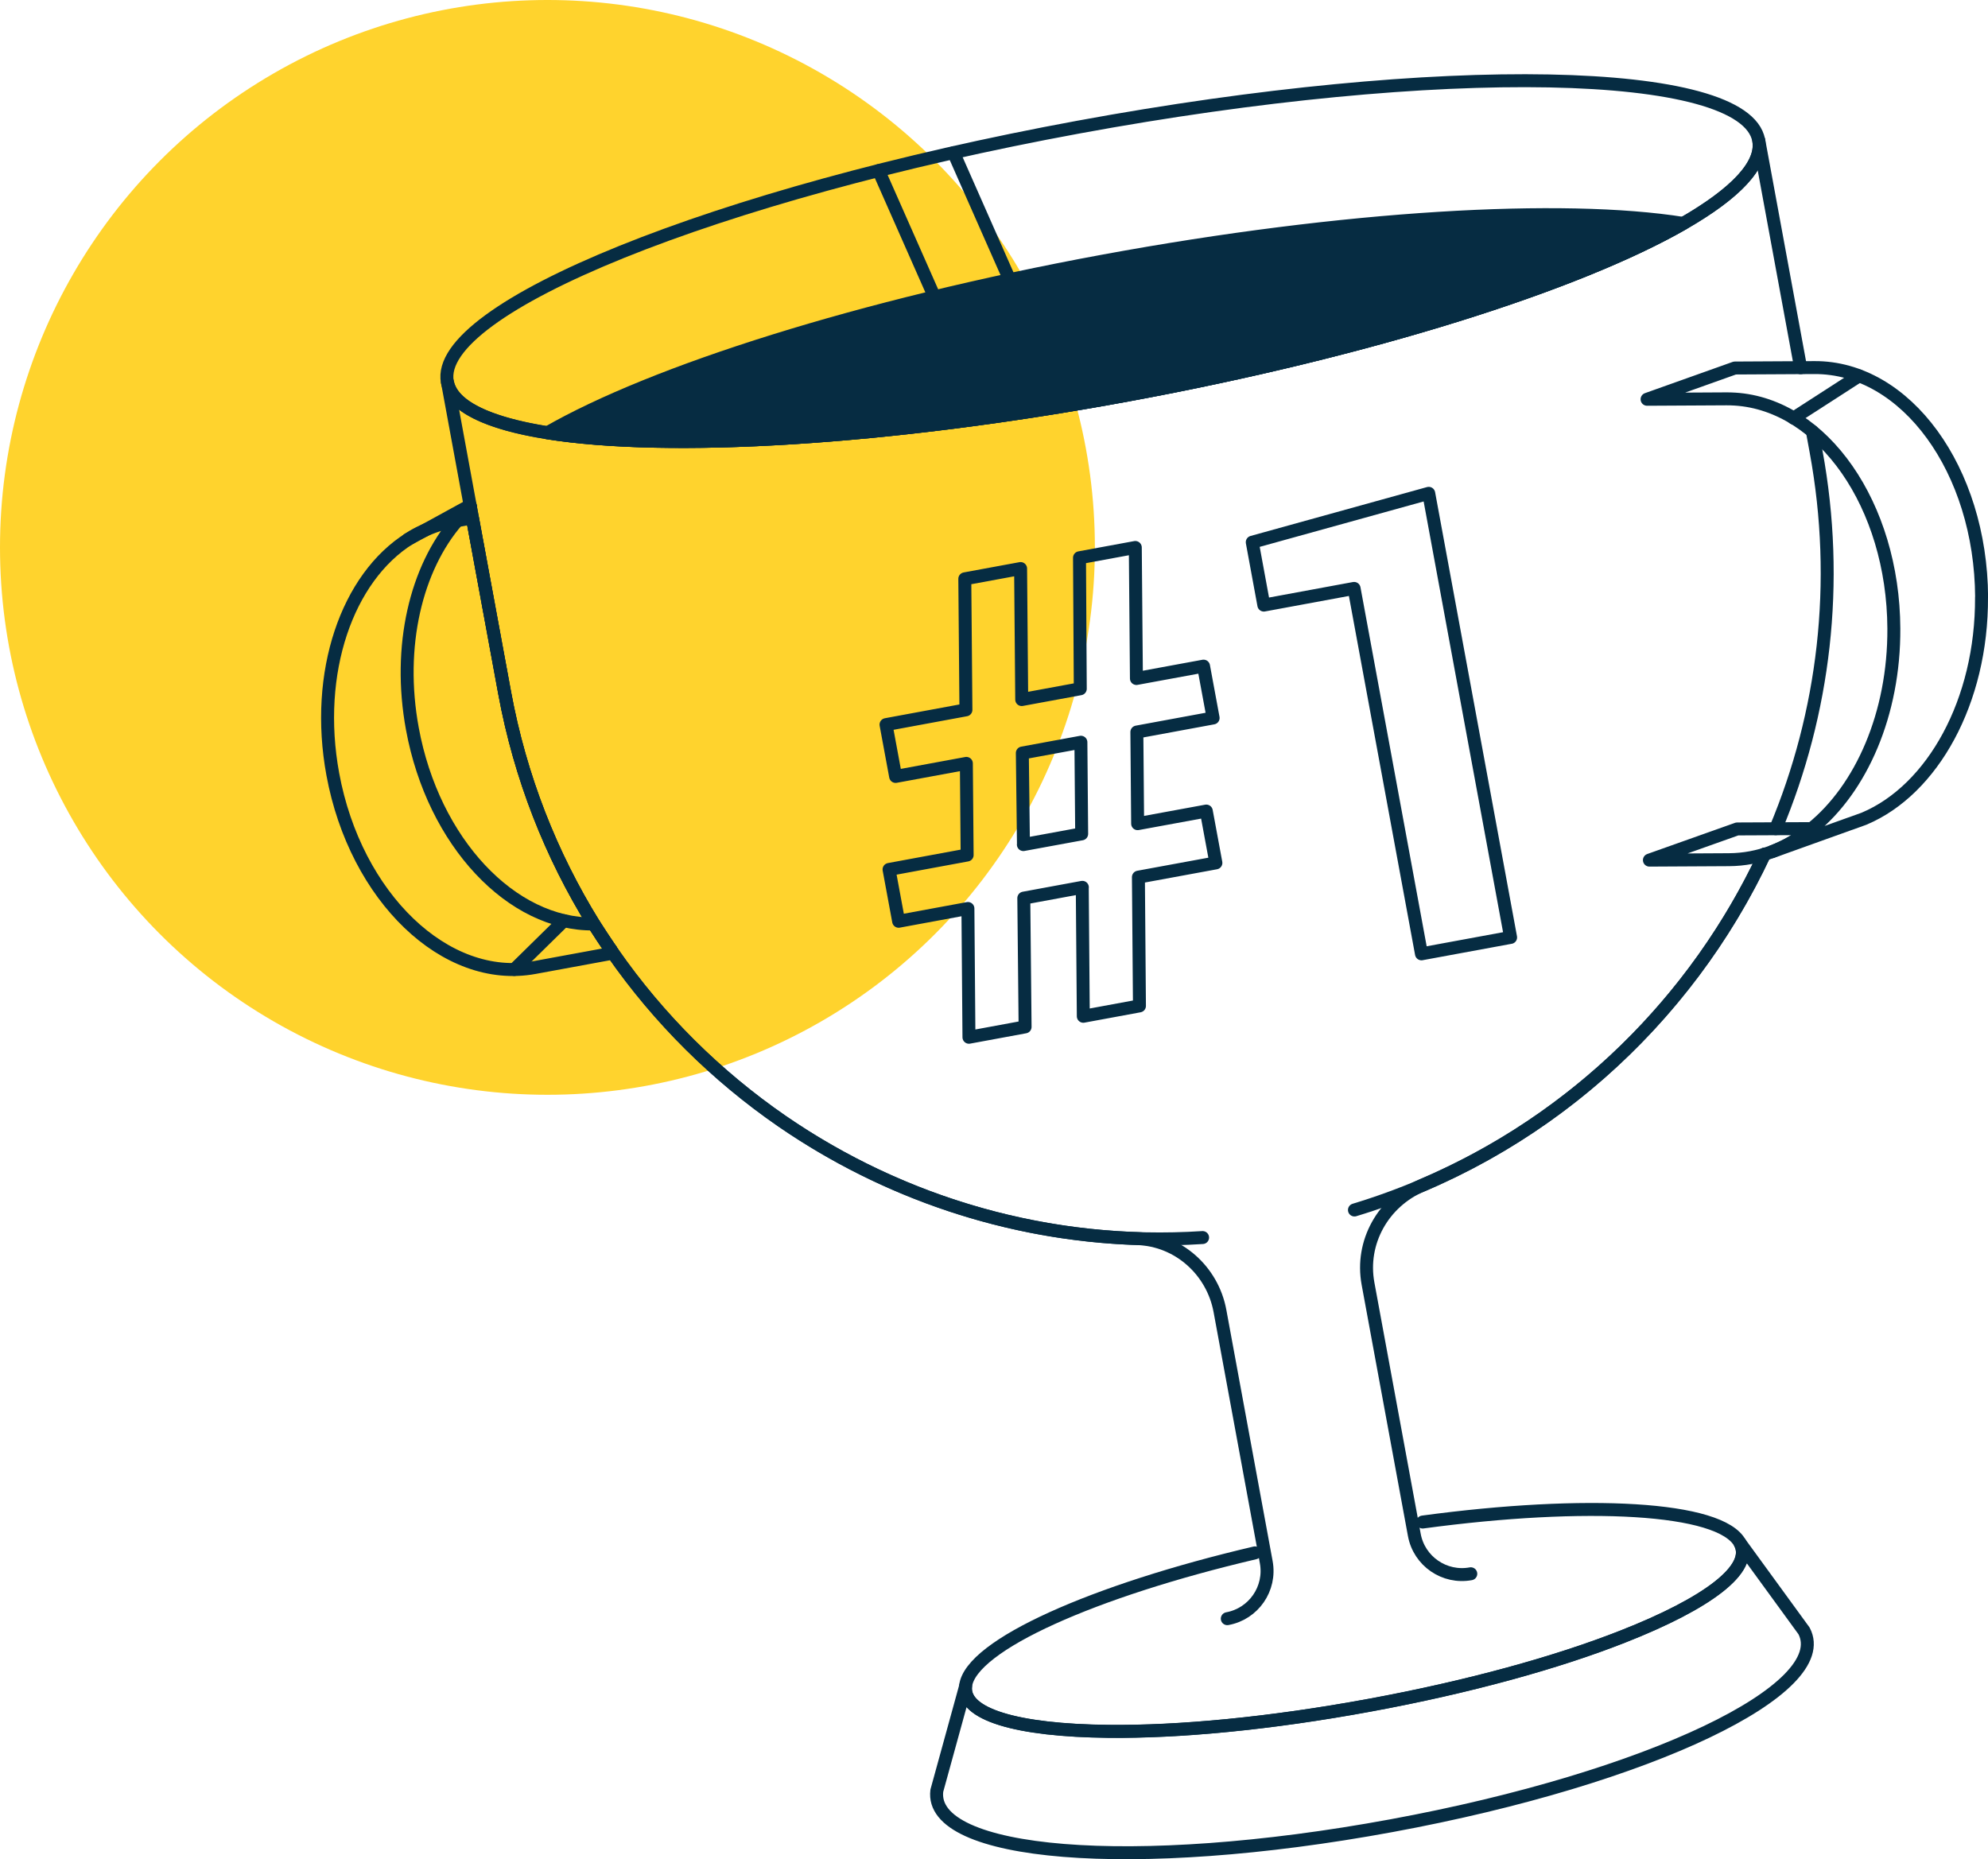 <?xml version="1.0" encoding="UTF-8"?> <svg xmlns="http://www.w3.org/2000/svg" id="Layer_2" viewBox="0 0 230.16 215.27"><defs><style>.cls-1{fill:#ffd32d;}.cls-2{fill:#062c42;}.cls-2,.cls-3{stroke:#062c42;stroke-linecap:round;stroke-linejoin:round;stroke-width:1.5px;}.cls-3{fill:none;}</style></defs><g id="Artwork"><g><circle class="cls-1" cx="63.38" cy="63.38" r="63.38"></circle><g><g><path class="cls-3" d="M203.61,16.24c.52,2.82-2.68,6.15-8.72,9.63-12.27,7.05-36.24,14.69-64.33,19.87s-53.21,6.58-67.19,4.37c-6.89-1.1-11.06-3.07-11.58-5.89-1.58-8.56,31.13-21.78,73.05-29.5,41.92-7.73,77.19-7.04,78.77,1.52Z"></path><path class="cls-2" d="M194.89,25.87c-12.27,7.05-36.24,14.69-64.33,19.87s-53.21,6.58-67.19,4.37c12.27-7.06,36.23-14.7,64.33-19.88,28.09-5.18,53.21-6.58,67.19-4.36Z"></path><line class="cls-3" x1="54.46" y1="58.71" x2="54.43" y2="58.52"></line><g><path class="cls-3" d="M164.71,176.23c18.88-2.55,34.52-1.76,36.75,2.45,1.56,2.95-3.75,6.94-13.57,10.8-7.63,3.01-17.87,5.85-29.35,7.96-11.49,2.12-22.05,3.11-30.25,3.02-10.54-.11-16.92-1.94-16.5-5.26,.6-4.73,14.94-11.05,33.5-15.4"></path><path class="cls-3" d="M201.47,178.68l7.39,10.15c3.53,6.67-17.72,17.02-47.77,22.56-30.05,5.54-53.57,3.44-52.63-4.05l3.34-12.13c-.42,3.32,5.96,5.15,16.5,5.26,8.2,.09,18.77-.91,30.25-3.02,11.49-2.12,21.72-4.95,29.35-7.96,9.82-3.86,15.13-7.85,13.56-10.8Z"></path></g><path class="cls-3" d="M156.81,140.1c21.49-6.51,38.42-21.85,47.48-41.19"></path><path class="cls-3" d="M70.71,109.95c.07,.13,.16,.24,.24,.36,5.34,7.68,12.01,14.27,19.62,19.52,13.91,9.57,30.93,14.61,48.66,13.46"></path><path class="cls-3" d="M70.71,109.95c-.68-.97-1.33-1.97-1.96-2.97"></path><path class="cls-3" d="M70.71,109.95l.08,.44-8.91,1.64c-10.28,1.89-20.72-8.13-23.35-22.39-2.17-11.8,1.67-22.77,8.88-27.29,.51-.34,1.04-.62,1.6-.87,1.05-.51,2.18-.87,3.35-1.09l2.33-.43,3.73,20.26c1.8,9.78,5.37,18.77,10.31,26.75,.63,1,1.28,1.99,1.96,2.97Z"></path><path class="cls-3" d="M68.74,106.98c-9.47,.13-18.58-9.43-21-22.61-1.76-9.56,.44-18.6,5.19-24.08,.48-.57,1-1.1,1.54-1.58l3.97,21.52c1.8,9.78,5.37,18.77,10.31,26.75Z"></path><path class="cls-3" d="M70.94,110.3l-.16,.09-.08-.44c.07,.13,.16,.24,.24,.36Z"></path><polyline class="cls-3" points="47.22 62.46 47.41 62.36 49.01 61.49 54.43 58.52"></polyline><path class="cls-3" d="M209.83,49.96l.42,2.29c2.82,15.29,.92,30.35-4.67,43.7"></path><path class="cls-3" d="M170.28,182.22c-3.05,.56-5.98-1.45-6.54-4.51l-5.36-29.09c-.88-4.79,1.76-9.46,6.24-11.37,17.77-7.56,31.73-21.42,39.66-38.35"></path><path class="cls-3" d="M54.43,58.52l-2.63-14.3c1.58,8.56,36.85,9.25,78.77,1.52,41.92-7.73,74.63-20.94,73.05-29.5l4.85,26.34"></path><path class="cls-3" d="M54.46,58.71l.23,1.26,3.73,20.26c1.8,9.78,5.37,18.77,10.31,26.75l1.96,2.97c.07,.13,.16,.24,.24,.36,5.34,7.68,12.01,14.27,19.62,19.52,11.93,8.2,26.14,13.08,41.12,13.58,4.75,.16,8.71,3.71,9.57,8.38l5.36,29.09c.56,3.05-1.45,5.98-4.51,6.54"></path><g><path class="cls-3" d="M209.76,95.93c-1.42,1.16-2.96,2.06-4.59,2.68-1.59,.6-3.26,.92-4.99,.93l-9.22,.05,10.16-3.61,8.64-.04Z"></path><path class="cls-3" d="M229.41,69.15c.06,12.07-5.67,22.29-13.57,25.63l-.13,.05-1.44,.52-.07,.02-9.03,3.24c1.63-.62,3.17-1.52,4.59-2.68,5.73-4.64,9.55-13.28,9.5-23.16-.07-14.29-8.23-25.92-18.39-26.56-.32-.02-.63-.03-.96-.03l-9.22,.05,10.16-3.62,9.22-.05c10.6-.05,19.27,11.85,19.35,26.58Z"></path></g></g><line class="cls-3" x1="101.72" y1="19.75" x2="107.96" y2="33.87"></line><polyline class="cls-3" points="117.87 34.59 116.89 32.38 110.4 17.68"></polyline><g><path class="cls-3" d="M125.31,102.74l-6.78,1.25,.15,14.91-6.5,1.2-.12-14.91-8.02,1.48-1.11-6,9.04-1.67-.09-10.61-8.19,1.51-1.11-6,9.25-1.71-.13-15.17,6.46-1.19,.13,15.17,6.78-1.25-.09-15.17,6.46-1.19,.13,15.17,7.77-1.43,1.11,6-8.83,1.63,.09,10.61,7.95-1.46,1.11,6-8.97,1.65,.12,14.91-6.5,1.2-.12-14.91Zm-6.83-4.95l6.75-1.24-.09-10.61-6.78,1.25,.13,10.6Z"></path><path class="cls-3" d="M174.88,108.54l-10.31,1.9-7.8-42.31-10.45,1.93-1.34-7.28,20.43-5.66,9.48,51.42Z"></path></g><line class="cls-3" x1="207.65" y1="48.41" x2="215.23" y2="43.52"></line><line class="cls-3" x1="59.54" y1="112.25" x2="65.29" y2="106.6"></line></g></g></g></svg> 